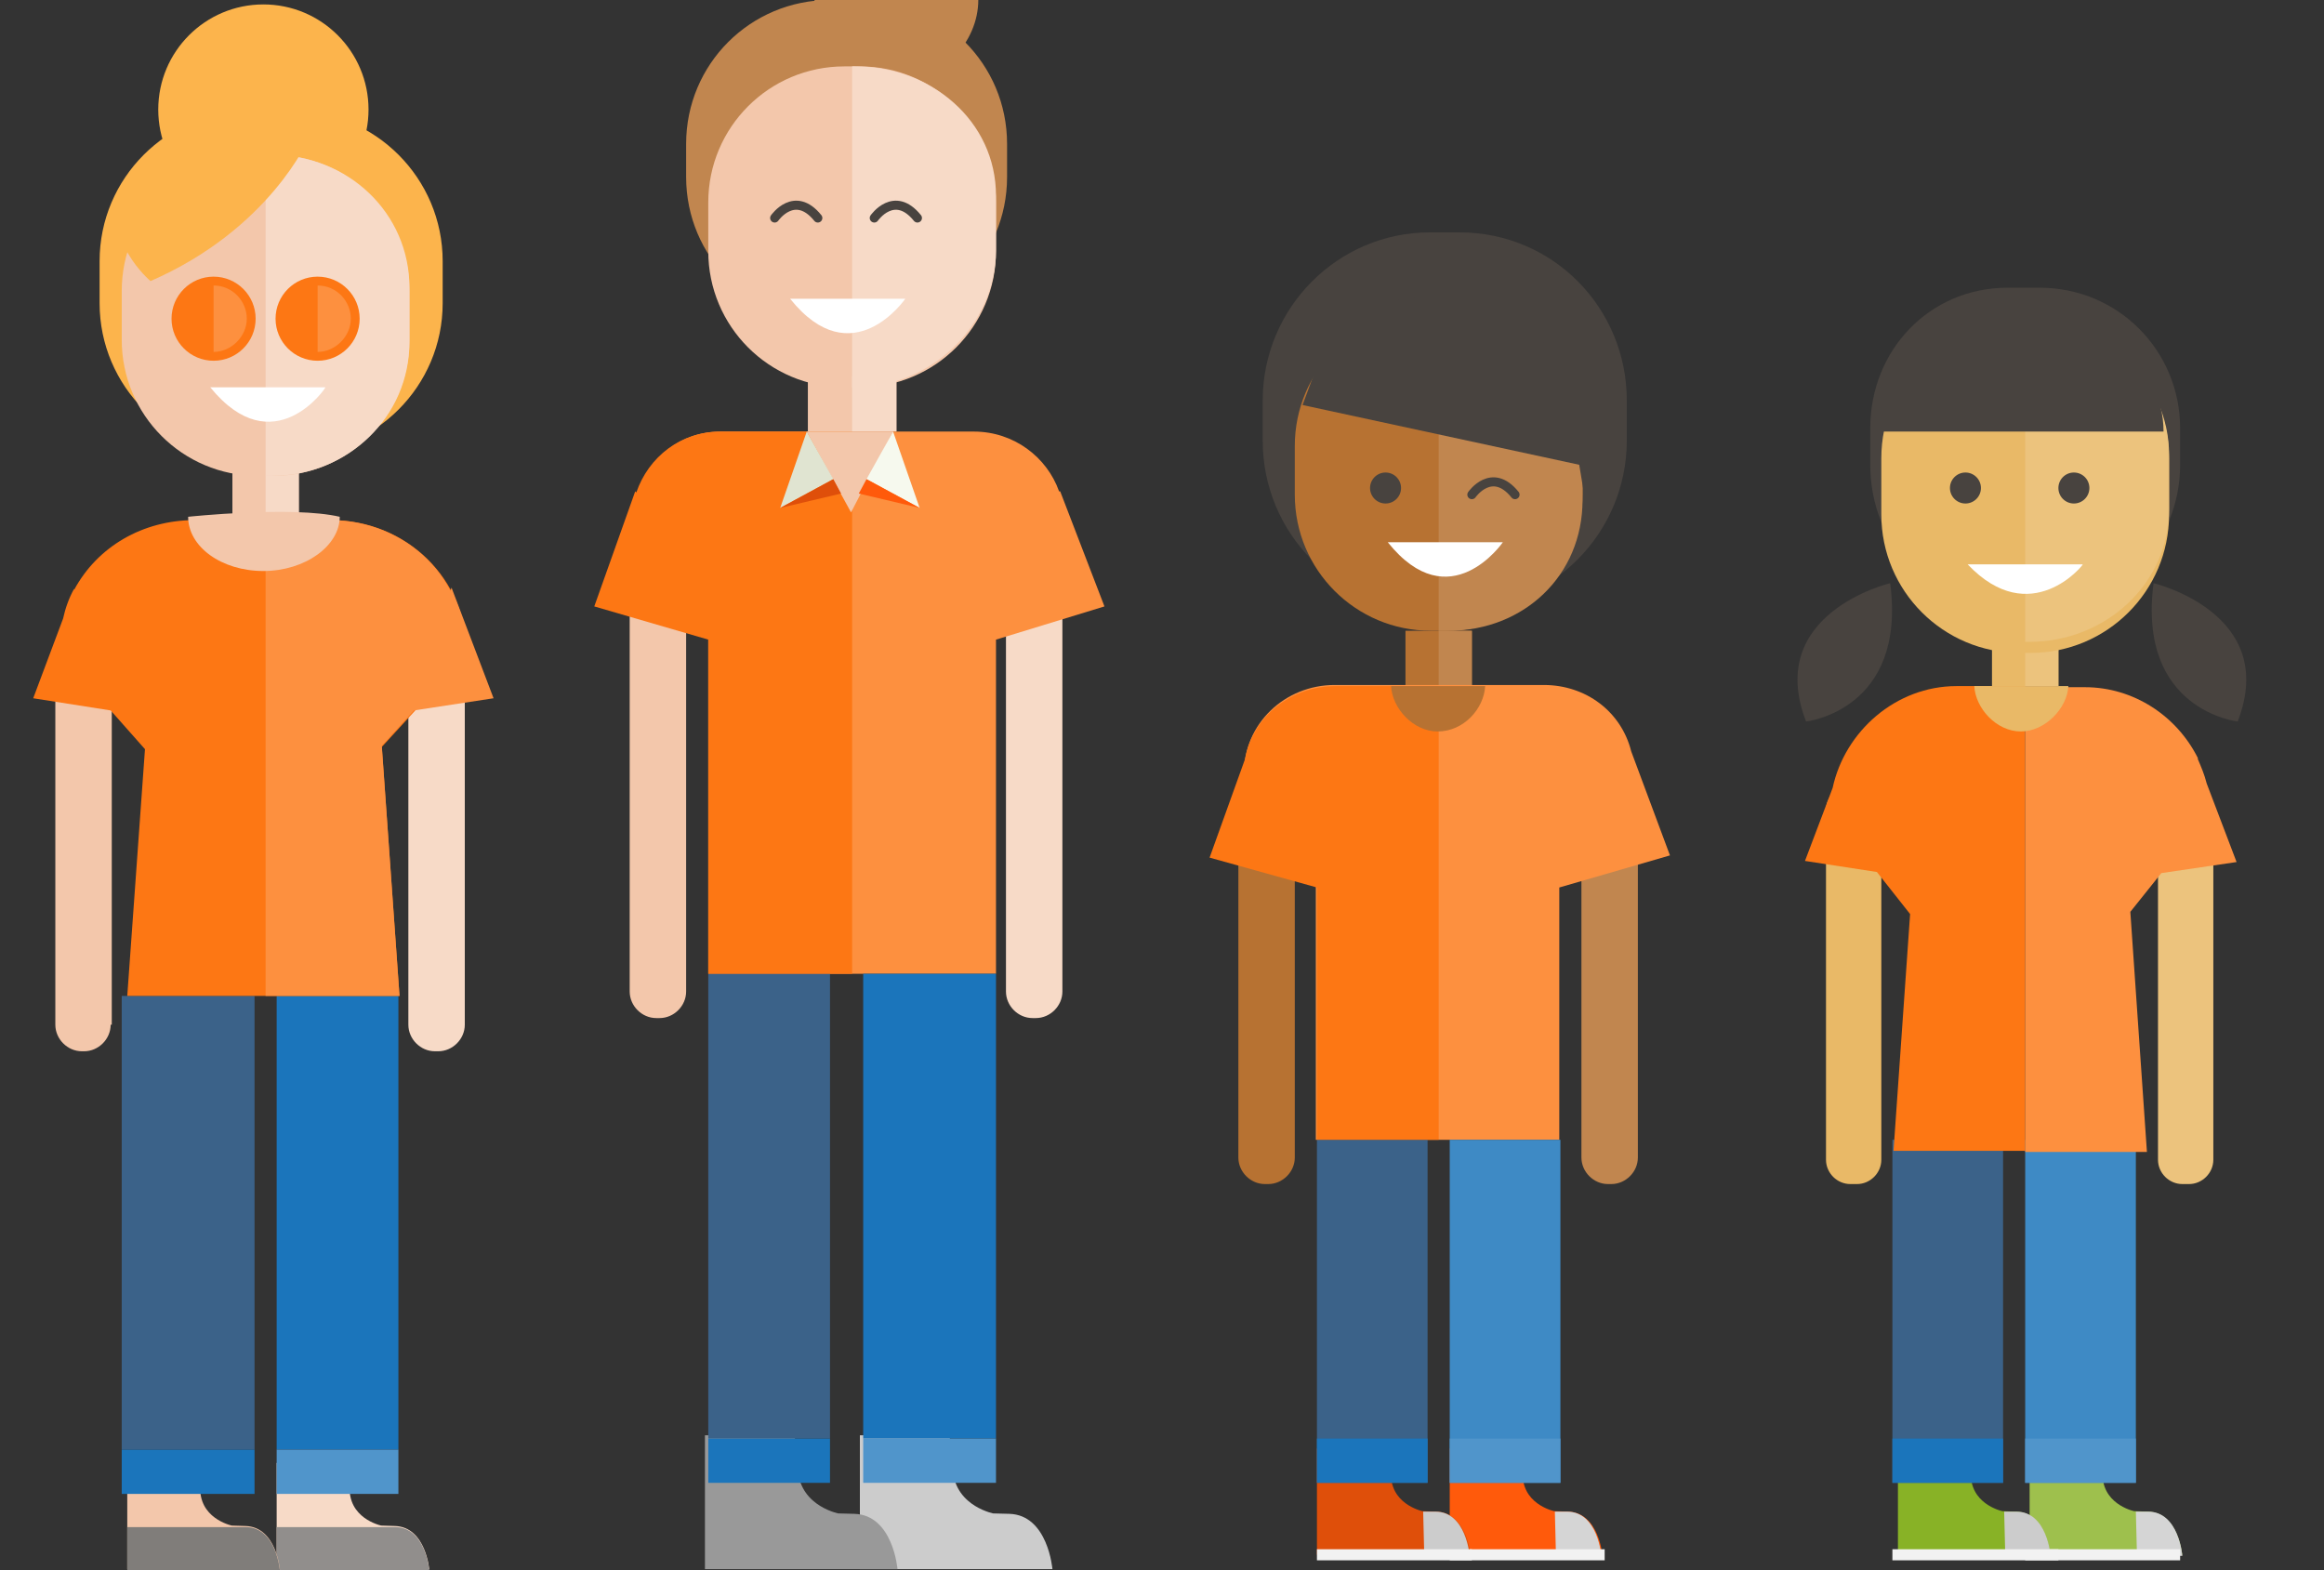 <?xml version="1.0" encoding="utf-8"?>
<!-- Generator: Adobe Illustrator 20.0.0, SVG Export Plug-In . SVG Version: 6.00 Build 0)  -->
<svg version="1.1" id="Layer_1" xmlns="http://www.w3.org/2000/svg" xmlns:xlink="http://www.w3.org/1999/xlink" x="0px" y="0px"
	 width="210px" height="141.9px" viewBox="0 0 210 141.9" enable-background="new 0 0 210 141.9" xml:space="preserve">
<rect x="0" y="0" width="210" height="141.9" fill="#333333" stroke="none"/>
<g>
	<g>
		<g>
			<path fill="#9EC04D" d="M197.2,140.6c0,0-0.3-3.9-3.1-4c-2.8-0.1-1.1,0-1.1,0s-2.8-0.5-3-3.1c-0.2-2.6-0.2-2.6-0.2-2.6h-6.4v9.6
				H197.2z"/>
			<path fill="#D5D5D5" d="M193.1,140.6h4.1c0,0-0.3-4-3.1-4c-1.1,0-1.1,0-1.1,0"/>
			<rect x="183" y="140" fill="#F2F2F2" width="14" height="1"/>
		</g>
		<g>
			<path fill="#88B226" d="M185.3,140.6c0,0-0.3-3.9-3.1-4c-2.8-0.1-1.1,0-1.1,0s-2.8-0.5-3-3.1c-0.2-2.6-0.2-2.6-0.2-2.6h-6.4v9.6
				H185.3z"/>
			<path fill="#CCCCCC" d="M181.2,140.6h4.1c0,0-0.3-4-3.1-4c-1.1,0-1.1,0-1.1,0"/>
			<rect x="171" y="140" fill="#F2F2F2" width="15" height="1"/>
		</g>
		<rect x="171" y="103" fill="#3B6289" width="10" height="31"/>
		<rect x="183" y="103" fill="#3E8AC5" width="10" height="31"/>
		<rect x="171" y="130" fill="#1B75BB" width="10" height="4"/>
		<rect x="183" y="130" fill="#5095CB" width="10" height="4"/>
		<path fill="#E9B967" d="M170,104.8c0,1.2-1,2.2-2.2,2.2h-0.6c-1.2,0-2.2-1-2.2-2.2V73.2c0-1.2,1-2.2,2.2-2.2h0.6
			c1.2,0,2.2,1,2.2,2.2V104.8z"/>
		<path fill="#ECC37D" d="M200,104.8c0,1.2-1,2.2-2.2,2.2h-0.6c-1.2,0-2.2-1-2.2-2.2V73.2c0-1.2,1-2.2,2.2-2.2h0.6
			c1.2,0,2.2,1,2.2,2.2V104.8z"/>
		
			<path fill="none" stroke="#E6C7B0" stroke-width="6.99" stroke-linecap="round" stroke-linejoin="round" stroke-miterlimit="10" d="
			M174.9,78.5"/>
		<path fill="#FD7714" d="M176.8,62c-5.5,0-10.1,4.1-11.2,9.2l-2.5,6.6l6.5,1l3,3.8l-1.5,21.4H183V62H176.8z"/>
		<path fill="#FD903F" d="M195.3,78.9l6.8-1l-2.7-7.1c-0.2-0.8-0.5-1.5-0.8-2.2l0-0.1l0,0c-1.9-3.8-5.8-6.4-10.2-6.4H183v42h11
			l-1.5-21.7L195.3,78.9z"/>
		<path fill="#E9B967" d="M186.9,62h-8.5c0.1,2,2,4.1,4.2,4.1S186.8,64,186.9,62z"/>
		<rect x="180" y="58" fill="#E9B967" width="6" height="4"/>
		<rect x="183" y="58" fill="#ECC37D" width="3" height="4"/>
		<g>
			<path fill="#48433F" d="M197,42c0,7.1-5.6,13-12.7,13h-2.9c-7.1,0-12.4-5.9-12.4-13v-3.3c0-7.1,5.4-12.7,12.4-12.7h2.9
				c7.1,0,12.7,5.7,12.7,12.7V42z"/>
			<path fill="#E9B967" d="M196,46.5c0,6.9-5.6,12.5-12.5,12.5h-1c-6.9,0-12.5-5.6-12.5-12.5v-5.1c0-6.9,5.6-12.5,12.5-12.5h1
				c6.9,0,12.5,5.6,12.5,12.5V46.5z"/>
			<path fill="#ECC37D" d="M183,58h0.4c6.8,0,12.6-5.2,12.6-12v-4.9c0-6.8-5.8-12.1-12.6-12.1H183V58z"/>
			<path fill="#FFFFFF" d="M177.8,51h10.4C188.3,51,183.5,57,177.8,51z"/>
			<path fill="#48433F" d="M169.4,39c0-6,6.2-10.6,13.3-10.6c7.1,0,12.8,4.6,12.8,10.6H169.4z"/>
			<circle fill="#48433F" cx="177.6" cy="44.1" r="1.4"/>
			<circle fill="#48433F" cx="187.4" cy="44.1" r="1.4"/>
			<path fill="#48433F" d="M170.8,52.7c0,0-11.4,2.7-7.6,12.5C163.2,65.2,172.3,64.2,170.8,52.7z"/>
			<path fill="#48433F" d="M194.6,52.7c0,0,11.4,2.7,7.6,12.5C202.2,65.2,193.1,64.2,194.6,52.7z"/>
		</g>
	</g>
	<g>
		<circle fill="#FCB44C" cx="23.8" cy="9.9" r="9.5"/>
		<path fill="#F7DAC7" d="M38.8,141.9c0,0-0.3-3.9-3.1-4c-2.8-0.1-1.1,0-1.1,0s-2.8-0.5-3-3.1c-0.2-2.6-0.2-2.6-0.2-2.6H25v9.6H38.8
			z"/>
		<path fill="#918E8C" d="M25,138v4h13.8c0,0-0.3-4-3.1-4c-0.8,0-1.1,0-1.1,0"/>
		<path fill="#F3C7AB" d="M25.3,141.9c0,0-0.3-3.9-3.1-4c-2.8-0.1-1.1,0-1.1,0s-2.8-0.5-3-3.1c-0.2-2.6-0.2-2.6-0.2-2.6h-6.4v9.6
			H25.3z"/>
		<path fill="#807D7A" d="M11.5,138v4h13.8c0,0-0.3-4-3.1-4c-0.8,0-1.1,0-1.1,0"/>
		<path fill="#F3C7AB" d="M10,92.6c0,1.3-1.1,2.4-2.4,2.4H7.4C6.1,95,5,93.9,5,92.6V58.4C5,57.1,6.1,56,7.4,56h0.3
			c1.3,0,2.4,1.1,2.4,2.4V92.6z"/>
		<path fill="#F7DAC7" d="M42,92.6c0,1.3-1.1,2.4-2.4,2.4h-0.3c-1.3,0-2.4-1.1-2.4-2.4V58.4c0-1.3,1.1-2.4,2.4-2.4h0.3
			c1.3,0,2.4,1.1,2.4,2.4V92.6z"/>
		<path fill="#FCB44C" d="M40,27.4C40,34.9,33.9,41,26.4,41h-3.8C15.1,41,9,34.9,9,27.4v-3.8C9,16.1,15.1,10,22.6,10h3.8
			C33.9,10,40,16.1,40,23.6V27.4z"/>
		<rect x="21" y="42" fill="#F3C7AB" width="6" height="5"/>
		<rect x="24" y="42" fill="#F7DAC7" width="3" height="5"/>
		<path fill="#F3C7AB" d="M37,30.7C37,37.5,31.5,43,24.7,43h-1.4C16.5,43,11,37.5,11,30.7v-4.4C11,19.5,16.5,14,23.3,14h1.4
			C31.5,14,37,19.5,37,26.3V30.7z"/>
		<path fill="#F7DAC7" d="M24,43h0.6C31.4,43,37,37.7,37,30.9V26c0-6.8-5.6-12-12.4-12H24V43z"/>
		<path fill="#FFFFFF" d="M19,35h10.4C29.5,35,24.7,42,19,35z"/>
		
			<path fill="none" stroke="#E6C7B0" stroke-width="7.508" stroke-linecap="round" stroke-linejoin="round" stroke-miterlimit="10" d="
			M15.6,63.8"/>
		<rect x="11" y="90" fill="#3B6289" width="12" height="41"/>
		<rect x="25" y="90" fill="#1B75BB" width="11" height="41"/>
		<rect x="11" y="131" fill="#1B75BB" width="12" height="4"/>
		<rect x="25" y="131" fill="#5095CB" width="11" height="4"/>
		<path fill="#FD7714" d="M42.2,59.1c0-6.8-5.5-12.1-12.3-12.1H17.6c-4.7,0-8.8,2.4-10.9,6.3l0-0.1l0,0c-0.5,0.9-0.8,1.8-1,2.7
			L3,63.1l7,1.1l3.1,3.5L11.5,90h24.6l-1.6-22.5L42.2,59.1z"/>
		<path fill="#FD903F" d="M37.4,64.2l7.2-1.1l-3.8-10l-0.1,0.3c-2-3.9-6.2-6.4-10.9-6.4H24v43h12.1l-1.6-22.6L37.4,64.2z"/>
		<path fill="#FCB44C" d="M27.9,12.5c0,0-3.5,8.2-14.3,12.9c0,0-4.5-3.8-2.4-8C13.2,13.3,27.9,12.5,27.9,12.5z"/>
		<circle fill="#807D7A" cx="28.5" cy="29" r="1.4"/>
		<circle fill="#807D7A" cx="19.5" cy="29" r="1.4"/>
		<path fill="#F3C7AB" d="M30.7,46.7c0,2.6-3.1,4.9-6.9,4.9S17,49.4,17,46.7C17,46.7,26.4,45.7,30.7,46.7z"/>
		<g>
			<circle fill="#FD7714" cx="28.7" cy="28.8" r="3.8"/>
			<circle fill="#FD7714" cx="19.3" cy="28.8" r="3.8"/>
			<circle fill="#FD7714" cx="28.7" cy="28.8" r="3"/>
			<circle fill="#FD7714" cx="19.3" cy="28.8" r="3"/>
			<path fill="#FD903F" d="M28.7,25.8c1.7,0,3,1.4,3,3s-1.4,3-3,3"/>
			<path fill="#FD903F" d="M19.3,25.8c1.7,0,3,1.4,3,3s-1.4,3-3,3"/>
			<polygon fill="#FD7714" points="25,29 23,29 23,29 25,29 			"/>
		</g>
	</g>
	<g>
		<g>
			<path fill="#FF5A0B" d="M144.8,140.6c0,0-0.3-3.9-3.1-4c-2.8-0.1-1.1,0-1.1,0s-2.8-0.5-3-3.1c-0.2-2.6-0.2-2.6-0.2-2.6h-6.4v9.6
				H144.8z"/>
			<path fill="#D5D5D5" d="M140.6,140.6h4.1c0,0-0.3-4-3.1-4c-1.1,0-1.1,0-1.1,0"/>
			<rect x="131" y="140" fill="#F2F2F2" width="14" height="1"/>
		</g>
		<g>
			<path fill="#DF4F0A" d="M132.9,140.6c0,0-0.3-3.9-3.1-4c-2.8-0.1-1.1,0-1.1,0s-2.8-0.5-3-3.1c-0.2-2.6-0.2-2.6-0.2-2.6H119v9.6
				H132.9z"/>
			<path fill="#CCCCCC" d="M128.7,140.6h4.1c0,0-0.3-4-3.1-4c-1.1,0-1.1,0-1.1,0"/>
			<rect x="119" y="140" fill="#F2F2F2" width="14" height="1"/>
		</g>
		<path fill="#48433F" d="M147,39.8c0,8.4-6.8,15.2-15.1,15.2h-2.7c-8.4,0-15.1-6.8-15.1-15.2v-3.6c0-8.4,6.8-15.2,15.1-15.2h2.7
			c8.4,0,15.1,6.8,15.1,15.2V39.8z"/>
		<path fill="#B77232" d="M143,44.7c0,6.8-5.5,12.3-12.3,12.3h-1.4c-6.8,0-12.3-5.5-12.3-12.3v-4.4c0-6.8,5.5-12.3,12.3-12.3h1.4
			c6.8,0,12.3,5.5,12.3,12.3V44.7z"/>
		<rect x="127" y="57" fill="#B77232" width="6" height="5"/>
		<rect x="130" y="57" fill="#C1864F" width="3" height="5"/>
		<path fill="#C1864F" d="M130,57h0.9c6.8,0,12.1-5,12.1-11.8v-4.9c0-6.8-5.3-12.3-12.1-12.3H130V57z"/>
		<path fill="#FFFFFF" d="M125.4,49h10.4C135.8,49,131,56,125.4,49z"/>
		<path fill="#B77232" d="M117,104.6c0,1.3-1.1,2.4-2.4,2.4h-0.3c-1.3,0-2.4-1.1-2.4-2.4V72.4c0-1.3,1.1-2.4,2.4-2.4h0.3
			c1.3,0,2.4,1.1,2.4,2.4V104.6z"/>
		<path fill="#C1864F" d="M148,104.6c0,1.3-1.1,2.4-2.4,2.4h-0.3c-1.3,0-2.4-1.1-2.4-2.4V72.4c0-1.3,1.1-2.4,2.4-2.4h0.3
			c1.3,0,2.4,1.1,2.4,2.4V104.6z"/>
		<path fill="#FD903F" d="M150.9,77.3l-3.5-9.4c-0.9-3.6-4.1-6-7.9-6h-18.9c-4.5,0-8.2,3.5-8.2,8l6.5,9.1V103h22V80.2L150.9,77.3z"
			/>
		<rect x="119" y="103" fill="#3B6289" width="10" height="31"/>
		<rect x="131" y="103" fill="#3E8AC5" width="10" height="31"/>
		<rect x="119" y="130" fill="#1B75BB" width="10" height="4"/>
		<rect x="131" y="130" fill="#5095CB" width="10" height="4"/>
		<polygon fill="#48433F" points="117.7,36.6 142.7,42 143.3,45.6 144.6,37.1 135.4,26 121,27.7 		"/>
		<path fill="none" stroke="#48433F" stroke-width="0.82" stroke-linecap="round" stroke-miterlimit="10" d="M133,44.7
			c0,0,1.8-2.6,3.9,0"/>
		<circle fill="#48433F" cx="125.2" cy="44.1" r="1.4"/>
		<path fill="#FD7714" d="M120.7,62c-4,0-7.5,2.7-8.2,6.6l-3.2,8.9l9.7,2.7V103h11V62H120.7z"/>
		<path fill="#B77232" d="M134.2,62h-8.5c0.1,2,2,4.1,4.2,4.1C132.3,66.1,134.1,64,134.2,62z"/>
	</g>
	<g>
		<path fill="#CCCCCC" d="M95.1,141.8c0,0-0.4-4.9-3.9-5c-3.5-0.1-1.3,0-1.3,0s-3.5-0.6-3.8-3.9c-0.3-3.2-0.3-3.2-0.3-3.2h-8.1v12.1
			H95.1z"/>
		<path fill="#999999" d="M81.1,141.8c0,0-0.4-4.9-3.9-5c-3.5-0.1-1.3,0-1.3,0s-3.5-0.6-3.8-3.9c-0.3-3.2-0.3-3.2-0.3-3.2h-8.1v12.1
			H81.1z"/>
		<path fill="#F3C7AB" d="M62,89.6c0,1.3-1.1,2.4-2.4,2.4h-0.3c-1.3,0-2.4-1.1-2.4-2.4V47.4c0-1.3,1.1-2.4,2.4-2.4h0.3
			c1.3,0,2.4,1.1,2.4,2.4V89.6z"/>
		<path fill="#F7DAC7" d="M96,89.6c0,1.3-1.1,2.4-2.4,2.4h-0.3c-1.3,0-2.4-1.1-2.4-2.4V47.4c0-1.3,1.1-2.4,2.4-2.4h0.3
			c1.3,0,2.4,1.1,2.4,2.4V89.6z"/>
		<path fill="#C1864F" d="M88.4,0c0,3.8-3.3,7.4-7.4,7.4c-4.1,0-7.4-3.6-7.4-7.4H88.4z"/>
		<path fill="#C1864F" d="M91,16c0,7.2-5.8,13-13,13H75c-7.2,0-13-5.8-13-13V13c0-7.2,5.8-13,13-13H78c7.2,0,13,5.8,13,13V16z"/>
		<path fill="#F3C7AB" d="M90,22.7C90,29.5,84.5,35,77.7,35h-1.4C69.5,35,64,29.5,64,22.7v-4.4C64,11.5,69.5,6,76.3,6h1.4
			C84.5,6,90,11.5,90,18.3V22.7z"/>
		<rect x="73" y="34" fill="#F3C7AB" width="8" height="5"/>
		<rect x="77" y="34" fill="#F7DAC7" width="4" height="5"/>
		<path fill="#F7DAC7" d="M77,35h0.3C84.1,35,90,29.4,90,22.6v-4.9C90,10.9,84.1,6,77.3,6H77V35z"/>
		<path fill="#FFFFFF" d="M71.4,27h10.4C81.8,27,77,34,71.4,27z"/>
		<path fill="#FD903F" d="M99.8,54.8l-4-10.4l-0.1,0C94.6,41.3,91.6,39,88,39H65.1c-4.5,0-7.9,3.7-7.9,8.2l6.8,9.3V88h26V57.8
			L99.8,54.8z"/>
		<rect x="64" y="88" fill="#3B6289" width="11" height="42"/>
		<rect x="78" y="88" fill="#1B75BB" width="12" height="42"/>
		<rect x="64" y="130" fill="#1B75BB" width="11" height="4"/>
		<rect x="78" y="130" fill="#5095CB" width="12" height="4"/>
		<path fill="none" stroke="#48433F" stroke-width="0.82" stroke-linecap="round" stroke-miterlimit="10" d="M70,19.7
			c0,0,1.8-2.6,3.9,0"/>
		<path fill="none" stroke="#48433F" stroke-width="0.82" stroke-linecap="round" stroke-miterlimit="10" d="M79,19.7
			c0,0,1.8-2.6,3.9,0"/>
		<path fill="#FD7714" d="M65.1,39c-3.6,0-6.5,2.3-7.6,5.5l-0.1-0.1l-3.7,10.4l10.3,3V88h13V39H65.1z"/>
		<polygon fill="#F3C7AB" points="72.9,39 80.7,39 76.9,46.3 		"/>
		<polygon fill="#E0E4D1" points="72.9,39 70.5,45.9 75.3,43.3 		"/>
		<polygon fill="#DF4F0A" points="70.5,45.9 75.3,43.3 76,44.6 		"/>
		<polygon fill="#F6F9EE" points="80.7,39 83.1,45.9 78.3,43.3 		"/>
		<polygon fill="#FF5A0B" points="83.1,45.9 78.3,43.3 77.6,44.6 		"/>
	</g>
</g>
</svg>
